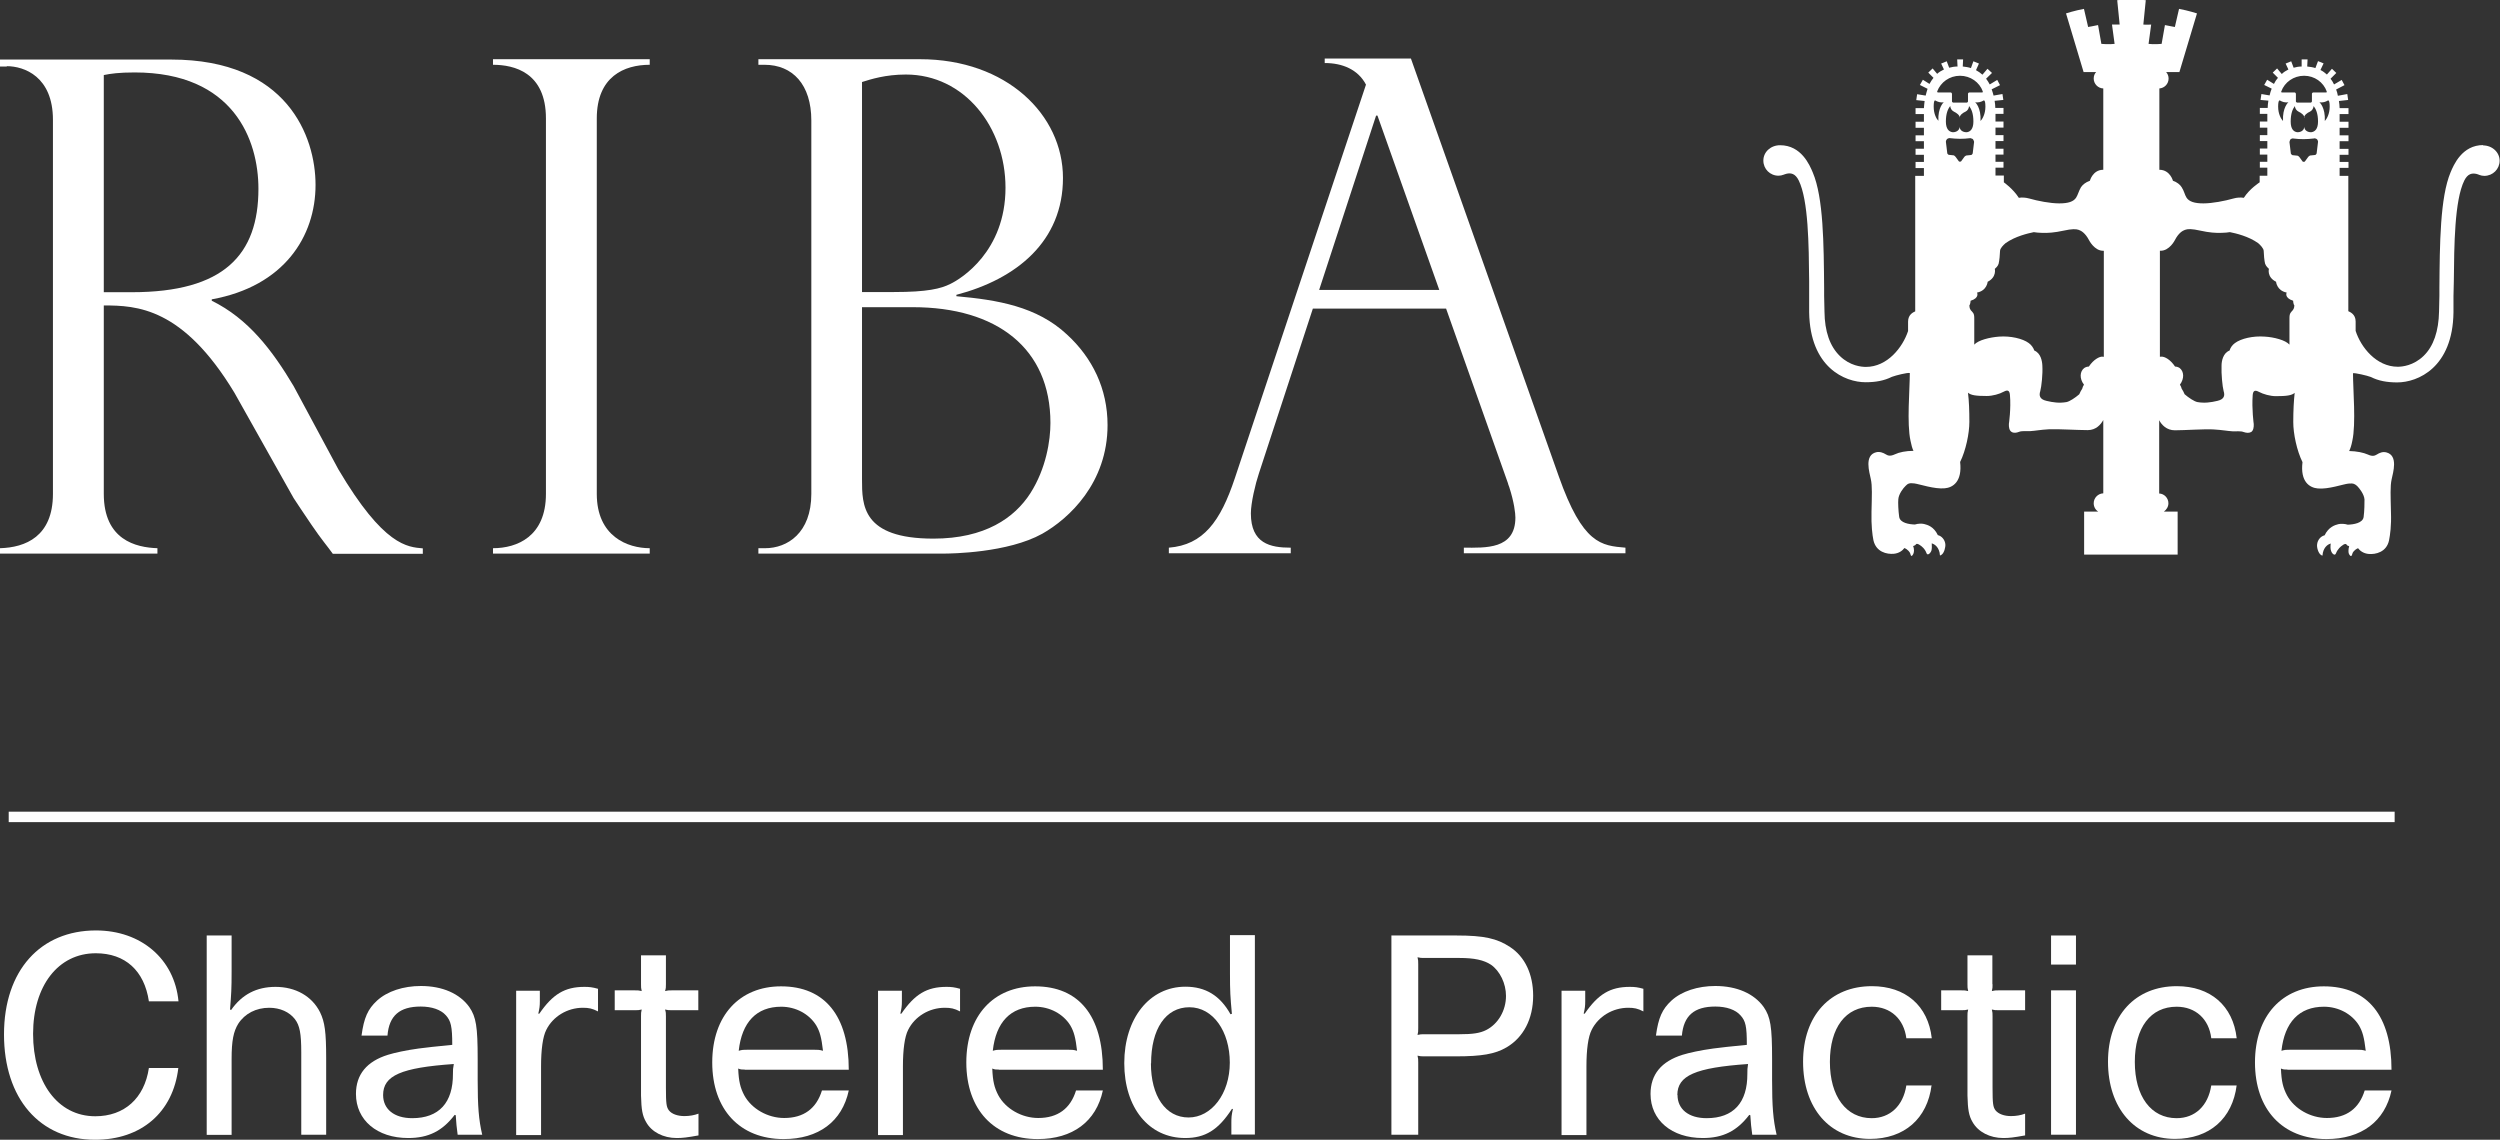 <?xml version="1.0" encoding="UTF-8"?> <svg xmlns="http://www.w3.org/2000/svg" id="a" viewBox="0 0 143.56 65.45"><rect x="0" y="0" width="143.56" height="65.45" fill="#333333" stroke="none"/><path d="M10.24,61.33c-.3,2.55-2.13,4.12-4.78,4.12-3.18,0-5.23-2.37-5.23-6.05s2.1-5.97,5.28-5.97c2.59,0,4.51,1.64,4.74,4.07h-1.7c-.26-1.76-1.36-2.76-3.05-2.76-2.16,0-3.6,1.87-3.6,4.63s1.4,4.73,3.57,4.73c1.67,0,2.82-1.03,3.08-2.77h1.7Z" fill="#fff"></path><path d="M13.3,55.8c0,1-.02,1.25-.09,2.17l.06.03c.62-.89,1.46-1.33,2.55-1.33,1.16,0,2.1.54,2.56,1.46.27.56.35,1.12.35,2.64v4.39h-1.43v-4.73c0-1.09-.09-1.54-.36-1.9-.32-.42-.86-.66-1.48-.66-.75,0-1.4.33-1.78.92-.27.44-.38.96-.38,2.02v4.36h-1.43v-11.45h1.43v2.08Z" fill="#fff"></path><path d="M26.28,65.16c-.06-.47-.08-.62-.11-1.12l-.06-.02c-.71.93-1.51,1.33-2.67,1.33-1.79,0-3-1.03-3-2.53,0-1.12.62-1.87,1.84-2.25.39-.12,1.03-.26,1.76-.36.45-.06,1-.12,1.93-.21,0-1.07-.08-1.37-.36-1.69-.29-.33-.81-.51-1.45-.51-1.22,0-1.82.53-1.91,1.67h-1.49c.14-1.03.36-1.52.89-2.01.59-.54,1.51-.84,2.52-.84,1.24,0,2.23.44,2.78,1.21.39.57.48,1.12.48,2.98v1.21c0,1.51.06,2.28.26,3.14h-1.4ZM22,62.88c0,.81.63,1.33,1.67,1.33,1.54,0,2.35-.89,2.34-2.55,0-.24,0-.3.05-.56-3.02.21-4.06.66-4.06,1.78Z" fill="#fff"></path><path d="M31,56.87v.62c0,.29-.02.41-.09.72h.06c.77-1.12,1.46-1.54,2.59-1.54.29,0,.45.02.78.11v1.3c-.33-.17-.53-.21-.87-.21-.89,0-1.72.5-2.1,1.27-.2.39-.3,1.13-.3,2.1v3.94h-1.43v-8.29h1.36Z" fill="#fff"></path><path d="M38.24,56.52c0,.18,0,.23-.05.39.17-.04.21-.04.39-.04h1.52v1.14h-1.52c-.18,0-.23,0-.39-.04.05.17.05.21.05.39v4.09c0,.94.03,1.12.17,1.31.16.21.5.33.89.33.3,0,.57-.05.81-.14v1.25c-.66.12-.92.15-1.25.15-.77,0-1.45-.35-1.76-.92-.21-.36-.27-.71-.29-1.52v-4.55c0-.18,0-.23.04-.39-.17.04-.21.04-.39.04h-1.16v-1.14h1.16c.18,0,.23,0,.39.04-.04-.17-.04-.21-.04-.39v-1.66h1.43v1.66Z" fill="#fff"></path><path d="M42.77,61.42c-.18,0-.23,0-.38-.06.03.74.12,1.1.35,1.54.42.77,1.34,1.3,2.29,1.3,1.12,0,1.85-.54,2.17-1.58h1.54c-.38,1.78-1.73,2.79-3.74,2.79-2.52,0-4.1-1.7-4.1-4.4s1.58-4.37,3.95-4.37c2.52,0,3.89,1.7,3.89,4.79h-5.97ZM46.72,60.28c.26,0,.32,0,.54.06-.09-.77-.18-1.1-.39-1.46-.41-.66-1.18-1.07-2.01-1.07-1.42,0-2.26.89-2.44,2.53.21-.06.27-.06.53-.06h3.77Z" fill="#fff"></path><path d="M51.79,56.87v.62c0,.29-.02.41-.09.72h.06c.77-1.12,1.46-1.54,2.59-1.54.29,0,.45.02.78.11v1.3c-.33-.17-.53-.21-.88-.21-.89,0-1.72.5-2.1,1.27-.2.39-.3,1.13-.3,2.1v3.94h-1.43v-8.29h1.36Z" fill="#fff"></path><path d="M57.36,61.42c-.18,0-.23,0-.38-.06.03.74.12,1.1.35,1.54.42.77,1.34,1.3,2.29,1.3,1.12,0,1.85-.54,2.17-1.58h1.54c-.38,1.78-1.73,2.79-3.74,2.79-2.52,0-4.1-1.7-4.1-4.4s1.58-4.37,3.95-4.37c2.52,0,3.89,1.7,3.89,4.79h-5.97ZM61.31,60.28c.26,0,.32,0,.54.06-.09-.77-.18-1.1-.39-1.46-.41-.66-1.18-1.07-2.01-1.07-1.42,0-2.26.89-2.44,2.53.21-.06.27-.06.53-.06h3.77Z" fill="#fff"></path><path d="M70.71,65.16v-.69c0-.3.01-.44.09-.79h-.06c-.78,1.21-1.54,1.67-2.68,1.67-2.08,0-3.5-1.73-3.5-4.3s1.45-4.39,3.51-4.39c1.16,0,1.99.51,2.59,1.58l.08-.02c-.09-.99-.11-1.27-.11-2.32v-2.2h1.43v11.45h-1.36ZM66.09,61.06c0,1.88.84,3.11,2.16,3.11s2.37-1.36,2.37-3.15-.96-3.18-2.32-3.18-2.2,1.24-2.2,3.23Z" fill="#fff"></path><path d="M79.91,53.72h3.74c1.57,0,2.32.17,3.06.66.86.56,1.33,1.57,1.33,2.8,0,1.33-.56,2.4-1.54,2.97-.65.38-1.43.51-2.88.51h-1.83c-.18,0-.22,0-.39-.04.04.17.04.21.04.39v4.15h-1.54v-11.45ZM81.44,59.04c0,.18,0,.23-.04.39.17-.04.21-.04.39-.04h2.01c.77,0,1.18-.06,1.54-.24.69-.35,1.14-1.12,1.14-1.96,0-.72-.35-1.43-.86-1.79-.41-.27-.96-.39-1.81-.39h-2.02c-.18,0-.22,0-.39-.04.04.17.04.21.04.39v3.69Z" fill="#fff"></path><path d="M91.03,56.87v.62c0,.29-.02.41-.09.72h.06c.77-1.12,1.46-1.54,2.59-1.54.29,0,.45.02.78.11v1.3c-.33-.17-.53-.21-.87-.21-.89,0-1.72.5-2.1,1.27-.2.39-.3,1.13-.3,2.1v3.94h-1.43v-8.29h1.36Z" fill="#fff"></path><path d="M100.62,65.16c-.06-.47-.08-.62-.11-1.12l-.06-.02c-.71.93-1.51,1.33-2.67,1.33-1.79,0-3-1.03-3-2.53,0-1.12.62-1.87,1.84-2.25.39-.12,1.03-.26,1.76-.36.45-.06,1-.12,1.93-.21,0-1.07-.07-1.37-.36-1.69-.29-.33-.81-.51-1.45-.51-1.22,0-1.82.53-1.92,1.67h-1.49c.14-1.03.36-1.52.89-2.01.59-.54,1.51-.84,2.52-.84,1.24,0,2.23.44,2.78,1.21.39.57.48,1.12.48,2.98v1.21c0,1.51.06,2.28.26,3.14h-1.4ZM96.33,62.88c0,.81.63,1.33,1.67,1.33,1.54,0,2.35-.89,2.34-2.55,0-.24,0-.3.04-.56-3.02.21-4.06.66-4.06,1.78Z" fill="#fff"></path><path d="M110.92,62.31c-.24,1.93-1.57,3.09-3.54,3.09-2.31,0-3.84-1.76-3.84-4.43s1.58-4.34,3.95-4.34c1.93,0,3.23,1.12,3.44,2.99h-1.46c-.14-1.1-.9-1.81-1.99-1.81-1.49,0-2.4,1.19-2.4,3.17s.94,3.23,2.4,3.23c1.05,0,1.81-.71,1.99-1.88h1.46Z" fill="#fff"></path><path d="M114.42,56.52c0,.18,0,.23-.04.39.17-.04.21-.04.39-.04h1.52v1.14h-1.52c-.18,0-.23,0-.39-.04.04.17.04.21.04.39v4.09c0,.94.03,1.12.17,1.31.17.21.5.33.89.33.3,0,.57-.05.81-.14v1.25c-.66.12-.92.15-1.25.15-.77,0-1.45-.35-1.77-.92-.21-.36-.27-.71-.29-1.52v-4.55c0-.18,0-.23.04-.39-.17.04-.21.04-.39.04h-1.16v-1.14h1.16c.18,0,.23,0,.39.04-.04-.17-.04-.21-.04-.39v-1.66h1.43v1.66Z" fill="#fff"></path><path d="M117.78,53.72h1.43v1.67h-1.43v-1.67ZM119.21,56.87v8.29h-1.43v-8.29h1.43Z" fill="#fff"></path><path d="M128.44,62.31c-.24,1.93-1.57,3.09-3.54,3.09-2.31,0-3.85-1.76-3.85-4.43s1.58-4.34,3.95-4.34c1.93,0,3.23,1.12,3.44,2.99h-1.46c-.13-1.1-.9-1.81-1.99-1.81-1.49,0-2.4,1.19-2.4,3.17s.93,3.23,2.4,3.23c1.06,0,1.81-.71,1.99-1.88h1.46Z" fill="#fff"></path><path d="M131.36,61.42c-.18,0-.23,0-.38-.06.03.74.12,1.1.35,1.54.42.77,1.34,1.3,2.29,1.3,1.12,0,1.85-.54,2.17-1.58h1.54c-.38,1.78-1.73,2.79-3.74,2.79-2.52,0-4.1-1.7-4.1-4.4s1.58-4.37,3.95-4.37c2.52,0,3.89,1.7,3.89,4.79h-5.97ZM135.31,60.28c.26,0,.32,0,.54.06-.09-.77-.18-1.1-.39-1.46-.41-.66-1.18-1.07-2.01-1.07-1.42,0-2.26.89-2.44,2.53.21-.06.27-.06.53-.06h3.77Z" fill="#fff"></path><line x1=".5" y1="46.91" x2="137.51" y2="46.91" fill="#fff" stroke="#fff" stroke-miterlimit="10" stroke-width=".6"></line><path d="M5.96,16.78V4.31c.39-.08.87-.15,1.77-.15,5.69,0,7.11,3.88,7.11,6.68,0,3.79-1.98,5.94-7.27,5.94h-1.61ZM.39,3.8c.99,0,2.65.59,2.65,3.08v21.48c0,2.45-1.58,3.08-3.04,3.12v.31h9.04v-.31c-1.23-.04-3.08-.47-3.08-3.12v-10.82c1.89,0,4.54.11,7.5,5.01l3.4,6.05s.67,1.02,1.03,1.54c.59.87.91,1.22,1.22,1.66h5.17v-.31c-.87-.08-2.24-.12-4.85-4.54l-2.57-4.78c-1.22-2.05-2.6-3.87-4.7-4.9v-.08c4.15-.75,5.96-3.61,5.96-6.57,0-2.77-1.62-7.2-8.29-7.2H0v.4h.39Z" fill="#fff"></path><path d="M37.31,3.72c-1.46,0-3.04.67-3.04,3.08v21.56c0,2.45,1.78,3.12,3.04,3.12v.31h-9v-.31c1.38,0,3.04-.67,3.04-3.12V6.8c0-2.64-1.82-3.08-3.04-3.08v-.32h9v.32Z" fill="#fff"></path><path d="M49.5,16.77V4.71c.51-.16,1.34-.43,2.52-.43,3.36,0,5.72,3.02,5.72,6.5,0,3.67-2.57,5.24-3.16,5.52-.55.28-1.34.47-3.24.47h-1.85ZM54.16,31.79c.48,0,3.71-.04,5.69-1.14,1.54-.87,3.75-2.92,3.75-6.24,0-2.09-.87-3.86-2.33-5.2-1.73-1.62-4.01-1.99-6.35-2.2v-.08c3.47-.91,6.12-3.08,6.12-6.71s-3.24-6.82-8.21-6.82h-9.28v.32h.35c1.62,0,2.69,1.14,2.69,3.2v21.44c0,2.25-1.38,3.12-2.65,3.12h-.39v.31h10.62ZM52.42,17.64c4.81,0,7.9,2.35,7.9,6.65,0,.99-.24,2.6-1.15,4.03-.91,1.42-2.61,2.61-5.57,2.61-4.1,0-4.1-1.93-4.1-3.4v-9.89h2.92Z" fill="#fff"></path><path d="M76.08,3.62c.99,0,1.9.36,2.36,1.24l-7.53,22.6c-.83,2.49-1.81,3.83-3.79,3.99v.32h7v-.32c-1.18,0-2.29-.24-2.29-1.97,0-.59.26-1.7.46-2.29l3.1-9.47h7.65l3.55,10.02s.04.16.08.24c.28.87.35,1.5.35,1.74,0,1.85-1.74,1.73-2.96,1.73v.32h9.28v-.32c-1.38-.12-2.45-.19-3.83-4.1l-8.49-23.99h-4.95v.26ZM75.75,16.65l3.27-10.01h.08l3.55,10.01h-6.91Z" fill="#fff"></path><path d="M142.6,8.33c-1.22,0-1.7,1.14-1.88,1.57-.6,1.44-.62,4.09-.64,6.65v.43s-.02.9-.02.9c-.02,1.14-.32,2.01-.89,2.56-.58.56-1.23.62-1.48.62-1.23,0-2.12-1.12-2.42-2.06v-.54c0-.42-.32-.54-.42-.59v-7.77h-.5v-.46h.51v-.34h-.51v-.41h.51v-.34h-.51v-.44h.51v-.34h-.51v-.43h.51v-.35h-.51v-.44h.51v-.34h-.51c0-.14-.02-.27-.04-.41l.53-.06-.05-.34-.54.1c-.02-.13-.06-.25-.1-.36l.48-.25-.16-.3-.44.26c-.05-.11-.12-.23-.2-.33l.33-.33-.25-.24-.29.33c-.11-.1-.23-.19-.37-.26l.18-.38-.32-.13-.15.4c-.14-.05-.3-.07-.47-.09l.02-.41h-.34v.41c-.16,0-.32.03-.46.07l-.14-.37-.32.13.16.34c-.14.07-.27.15-.38.26l-.27-.32-.25.24.3.3c-.09.1-.17.22-.23.35l-.39-.24-.17.3.43.21c-.05.13-.09.25-.12.39l-.47-.08-.05.34.45.04c-.02.14-.04.28-.04.42h-.45v.34h.43v.44h-.43v.35h.43v.43h-.43v.34h.43v.43h-.43v.35h.43v.41h-.43v.34h.43v.46h-.44v.38s-.58.37-.91.89c-.18-.03-.39-.02-.6.04-.49.14-1.21.28-1.72.28s-.82-.1-.97-.33c-.1-.15-.14-.39-.28-.6-.09-.15-.27-.29-.5-.37,0,0-.16-.61-.75-.63h-.03v-4.67c.29-.02.53-.26.53-.57,0-.14-.05-.27-.14-.37h.76l1.01-3.37s-.49-.16-1.03-.26l-.24,1.04s-.29-.05-.57-.11l-.19,1.08s-.45.04-.75,0l.15-1.11s-.32.02-.45,0l.14-1.4s-.49-.04-.82-.04-.82.04-.82.04l.14,1.4c-.12,0-.44,0-.44,0l.15,1.11c-.31.04-.76,0-.76,0l-.19-1.08c-.27.06-.57.11-.57.11l-.24-1.04c-.54.1-1.03.26-1.03.26l1.01,3.37h.72c-.09.09-.14.22-.14.37,0,.31.25.56.55.57v4.67h-.03c-.58.02-.74.63-.74.63-.23.08-.41.22-.51.37-.13.22-.18.45-.28.6-.15.23-.45.33-.97.33s-1.23-.14-1.72-.28c-.22-.06-.42-.07-.6-.04-.33-.52-.86-.89-.86-.89v-.39h-.48v-.45h.46v-.34h-.46v-.41h.46v-.34h-.46v-.44h.46v-.34h-.46v-.43h.46v-.35h-.46v-.44h.46v-.34h-.47c0-.14-.02-.28-.04-.41l.5-.05-.05-.34-.51.09c-.03-.13-.07-.24-.11-.36l.48-.24-.16-.3-.43.26c-.06-.12-.13-.22-.21-.33l.34-.33-.26-.24-.29.34c-.11-.1-.24-.19-.37-.26l.17-.38-.32-.13-.14.39c-.15-.05-.3-.07-.47-.09l.02-.41h-.34l.02.41c-.17,0-.34.03-.48.07l-.14-.37-.32.13.16.34c-.15.07-.28.15-.39.25l-.26-.31-.25.24.3.3c-.09.11-.16.22-.23.35l-.38-.24-.17.3.44.22c-.04.13-.08.26-.11.39l-.49-.08-.05.34.48.05c-.02.14-.03.28-.04.41h-.48v.34h.48v.44h-.48v.35h.48v.43h-.48v.34h.48v.43h-.48v.35h.48v.41h-.48v.35h.48v.45h-.5v7.78c-.1.05-.41.17-.41.59v.54c-.31.94-1.19,2.06-2.42,2.06-.26,0-.91-.06-1.49-.62-.58-.56-.88-1.42-.89-2.56l-.02-.9v-.43c-.02-2.56-.04-5.21-.65-6.65-.18-.43-.66-1.57-1.88-1.57-.54,0-.96.39-.96.88s.39.87.87.87c.1,0,.2-.02.3-.06h.01s.04-.02.04-.02c.37-.13.62-.03.81.35.56,1.14.58,3.71.6,5.78,0,0,0,.85,0,.85v.94c.05,3.18,2.06,4.02,3.24,4.02.59,0,1.07-.09,1.51-.31.24-.09.89-.25,1.03-.22,0,.95-.18,2.9.04,3.89.05.25.1.44.17.58-.44,0-.82.08-1.07.2-.26.12-.39.08-.52,0-.14-.09-.35-.17-.55-.12-.7.17-.39,1.14-.31,1.54.09.39.06.95.04,1.88-.02.8.05,1.33.11,1.63.15.68.77.82,1.18.78.29-.03.49-.18.6-.33.21.09.32.25.34.33.03.14.07.15.12.09.06-.08.08-.14.09-.27,0-.07-.01-.17-.05-.26.11-.06.09-.01.17-.11.04-.05.15,0,.23.06.08.05.28.2.37.46.06.15.22.01.28-.15.03-.1.03-.26.02-.42.12.04.36.15.45.53.03.13-.02.23.12.12.14-.1.23-.42.21-.61-.03-.25-.21-.46-.43-.51,0,0,0,0,0,0-.23-.49-.59-.59-.79-.64-.12-.03-.34-.03-.53.03-.33-.01-.85-.09-.9-.44-.05-.35-.07-.83-.05-1.01.02-.3.29-.65.42-.77.12-.12.2-.18.5-.14.3.04,1.16.34,1.75.28.46-.04,1.01-.38.88-1.51.33-.67.53-1.65.53-2.3s-.02-1.22-.08-1.68c.17.15.47.19,1.08.19.33,0,.73-.11.98-.25.26-.14.33-.02.35.19.07.79-.06,1.66-.06,1.66-.01.18.02.38.15.46.12.08.28.06.43,0,.17-.07.43-.03.62-.04.34-.02.58-.08,1.12-.11.48-.02,1.65.05,2.21.05.47,0,.75-.32.89-.58v4.21c-.3.01-.55.26-.55.57,0,.2.1.38.26.48h-.81v2.47h5.37v-2.47h-.79c.15-.11.26-.28.26-.48,0-.3-.24-.55-.53-.56v-4.21c.14.27.43.58.9.58.56,0,1.72-.08,2.21-.05.53.03.78.09,1.12.11.19.01.45-.03.62.04.15.05.3.07.43,0,.13-.08.16-.28.15-.46,0,0-.12-.87-.06-1.66.02-.21.09-.33.35-.19.26.14.66.25.98.25.61,0,.91-.04,1.08-.19-.05.46-.08,1.02-.08,1.68s.2,1.63.53,2.3c-.14,1.14.42,1.47.88,1.51.6.06,1.46-.25,1.76-.28.3-.03.37.03.5.14.12.12.4.47.42.77,0,.18,0,.65-.05,1.01-.05.35-.58.43-.91.44-.19-.06-.41-.06-.54-.03-.2.05-.56.16-.79.64,0,0,0,0,0,0-.22.05-.4.26-.43.51-.03.19.07.51.21.61.14.11.09,0,.12-.12.09-.38.33-.49.45-.53-.02.16-.02.32.02.42.05.17.22.31.28.15.1-.26.29-.41.37-.46.08-.07.19-.11.23-.06.07.1.05.05.16.11-.03.09-.04.19-.04.26,0,.13.02.19.09.27.05.05.1.05.13-.09.01-.08.12-.24.33-.33.11.15.31.3.6.33.42.04,1.04-.11,1.18-.78.06-.31.14-.83.11-1.63-.02-.92-.05-1.48.04-1.88.08-.39.39-1.36-.3-1.54-.21-.06-.41.03-.55.12-.13.08-.26.12-.52,0-.25-.11-.63-.19-1.07-.2.07-.14.13-.32.18-.58.22-.99.04-2.94.04-3.89.13-.02.79.13,1.03.22.43.22.92.31,1.51.31,1.18,0,3.19-.85,3.23-4.02v-.94s.02-.85.02-.85c.02-2.07.04-4.64.6-5.78.19-.38.44-.48.81-.35,0,0,.03.02.03.02h.01c.1.04.2.06.3.06.49,0,.88-.39.88-.87s-.42-.88-.96-.88ZM120.71,20.48c-.15,0-.48.15-.76.57-.09,0-.18.03-.26.08-.26.19-.29.61-.02.96-.05.07-.08.15-.1.23-.05.08-.13.21-.17.32-.23.2-.56.42-.74.45-.41.07-.76.02-1.14-.07-.4-.09-.44-.31-.36-.56.07-.26.15-.98.12-1.47-.01-.25-.09-.71-.46-.86-.06-.17-.17-.32-.32-.43-.35-.26-1.05-.42-1.71-.37-.53.04-1.19.2-1.42.46v-1.47c0-.19,0-.3-.12-.42-.12-.11-.16-.21-.16-.37.06-.06.07-.26.07-.26.53-.16.37-.47.37-.47.57-.11.61-.62.61-.62.53-.27.41-.74.41-.74.05-.05.18-.15.22-.3.04-.15.08-.57.08-.73,0-.15.19-.34.32-.45.55-.39,1.28-.56,1.62-.63.14.02.28.04.45.04.35.02.77-.02,1.23-.12.54-.12.75-.1.9-.05.15.05.38.19.59.59,0,0,.31.62.82.61.01,0,.02,0,.03,0v6.09s-.06-.01-.1-.01ZM131.59,17.9c-.12.11-.12.23-.12.42v1.47c-.23-.26-.89-.43-1.42-.46-.67-.05-1.36.11-1.71.37-.15.11-.26.26-.31.43-.37.14-.46.6-.46.86-.02.49.05,1.21.12,1.47.08.25.04.47-.36.56-.38.09-.74.14-1.14.07-.18-.03-.51-.25-.74-.45-.04-.11-.12-.24-.17-.32-.02-.08-.05-.16-.1-.23.26-.35.24-.76-.02-.96-.08-.05-.17-.08-.26-.08-.28-.42-.6-.57-.77-.57-.04,0-.07,0-.1.01v-6.09s.02,0,.03,0c.52.01.83-.61.83-.61.21-.41.44-.54.58-.59.16-.06.37-.07.91.05.45.1.87.14,1.22.12.17,0,.31-.02.45-.04.35.07,1.07.24,1.62.63.13.11.32.31.32.45,0,.17.04.59.08.73.05.15.18.26.22.3,0,0-.13.47.41.74,0,0,.04.51.61.62,0,0-.16.3.37.47,0,0,.01.21.07.26,0,.16-.05.26-.17.37ZM133.53,30.7s0,0,0,0c0,0,0,0,0,0ZM111.31,30.71h0s.02,0,0,0ZM113.16,7.94s.1.02.13.05l.02.03s.05.09.05.13l-.08.66s-.04.09-.09.09l-.28.03s-.09.04-.11.08l-.19.26s-.08.03-.12,0l-.19-.26s-.07-.08-.11-.09l-.29-.03s-.08-.05-.08-.09l-.08-.66s.01-.1.05-.13l.02-.03s.09-.05.13-.05c.45.05.76.06,1.23,0ZM112.54,5.89h-.39s-.06-.03-.06-.06v-.45s-.03-.07-.06-.07h-.76s-.04-.04-.03-.06c.2-.53.71-.9,1.31-.9s1.12.37,1.31.9c0,.02,0,.06-.03.06h-.76s-.06.03-.06.07v.45s-.03.06-.06.06h-.4ZM112.53,6.77c0-.16.18-.29.34-.36.12-.06.19-.18.2-.32.14.17.25.43.25.89,0,.43-.18.58-.36.61-.19.02-.43-.08-.43-.32,0,.24-.24.34-.42.32-.19-.03-.37-.18-.37-.61,0-.45.11-.72.25-.89.01.14.09.26.21.32.15.07.34.2.34.36M132.91,7.94s.1.02.13.05l.03.03s.05.09.04.13l-.08.66s-.04.09-.09.09l-.29.03s-.09.05-.11.09l-.19.26s-.08.03-.12,0l-.19-.26s-.07-.08-.11-.08l-.29-.03s-.08-.05-.09-.09l-.08-.66s.02-.1.04-.13l.02-.03s.09-.06.13-.05c.47.06.79.05,1.23,0ZM131.9,5.89s-.06-.03-.06-.06v-.45s-.03-.07-.06-.07h-.76s-.04-.04-.02-.06c.19-.53.71-.9,1.31-.9s1.11.37,1.3.9c.01.02,0,.06-.03.06h-.76s-.06.03-.06.07v.45s-.03.06-.06.06h-.79ZM133.19,5.87c.19.04.37-.03.47-.09,0,0,.12-.12.12.34,0,.43-.17.71-.28.83.04-.79-.31-1.08-.31-1.08ZM131.1,6.95c-.11-.12-.28-.4-.28-.83,0-.46.12-.34.12-.34.1.06.28.13.47.09,0,0-.35.29-.31,1.08ZM113.42,5.87c.18.04.37-.03.47-.09,0,0,.12-.12.12.34,0,.43-.17.71-.28.83.04-.79-.31-1.08-.31-1.08ZM111.32,6.95c-.12-.12-.28-.4-.28-.83,0-.46.11-.34.11-.34.11.06.29.13.47.09,0,0-.35.29-.31,1.08ZM132.31,6.77c0-.16.18-.29.34-.36.12-.06.19-.18.21-.32.13.17.25.43.25.89,0,.43-.18.58-.37.61-.18.02-.42-.08-.42-.32,0,.24-.24.34-.42.32-.19-.03-.36-.18-.36-.61,0-.45.11-.72.24-.89.01.14.09.26.21.32.15.07.34.2.34.36" fill="#fff"></path></svg> 
